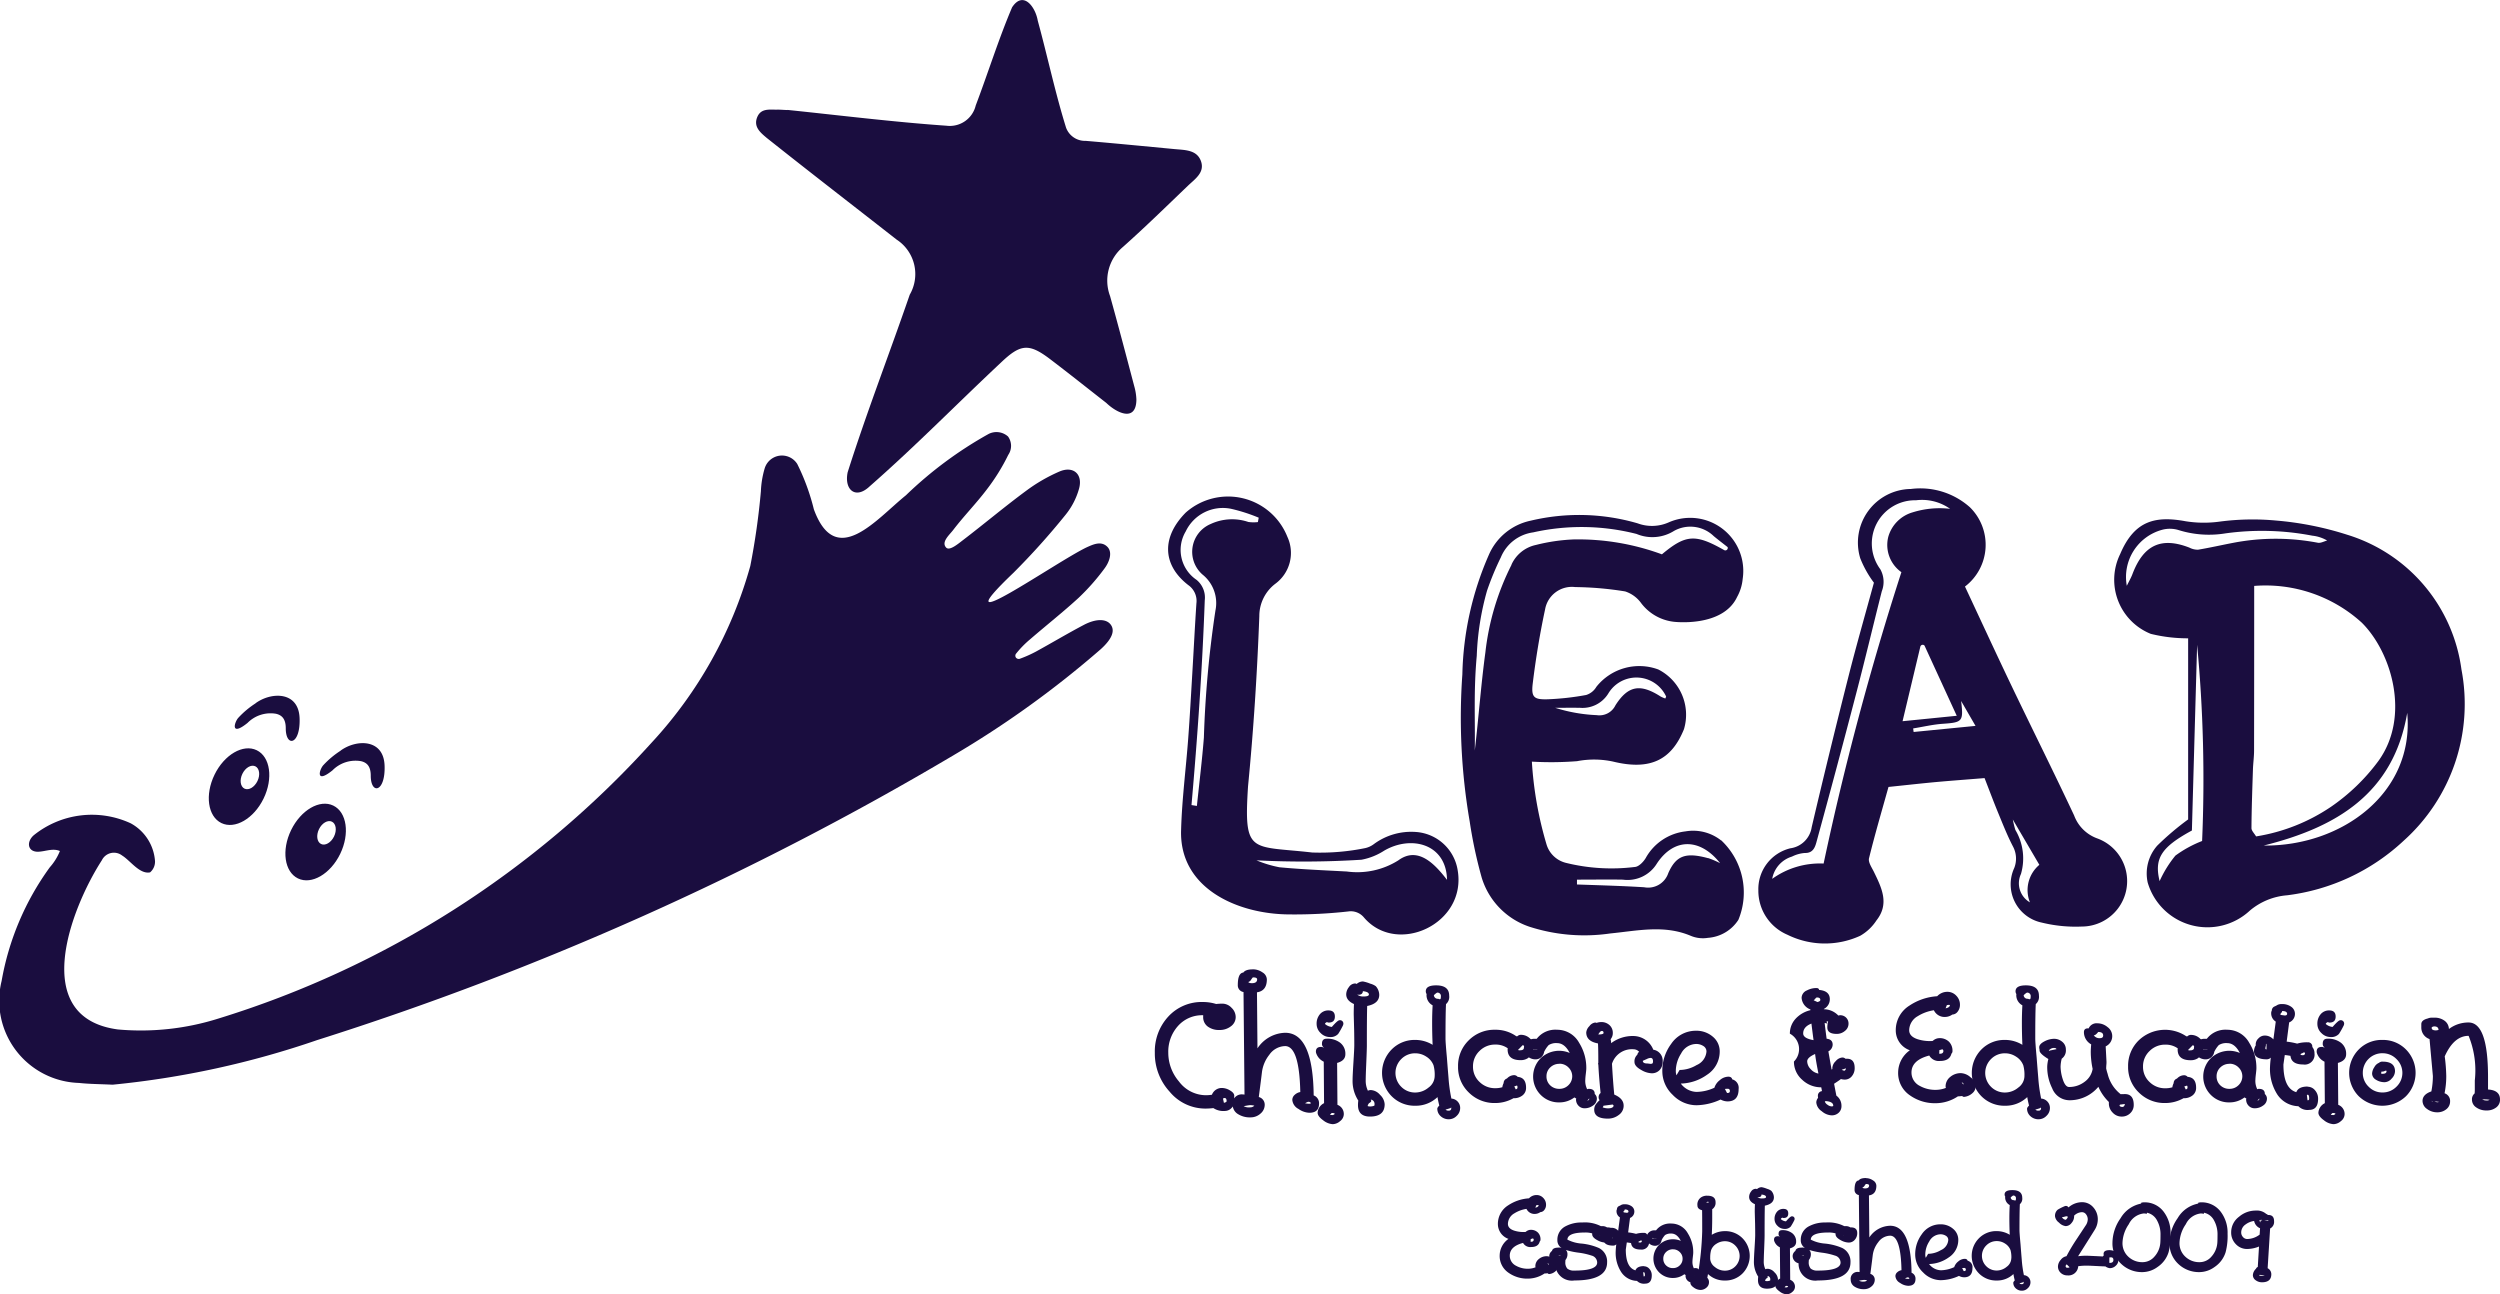 <svg xmlns="http://www.w3.org/2000/svg" xmlns:xlink="http://www.w3.org/1999/xlink" width="126.54" height="65.512" viewBox="0 0 126.54 65.512">
  <defs>
    <clipPath id="clip-path">
      <rect id="Rectangle_4564" data-name="Rectangle 4564" width="126.54" height="65.512" transform="translate(0 0)" fill="#1a0d3f"/>
    </clipPath>
  </defs>
  <g id="Group_12339" data-name="Group 12339" transform="translate(0 -0.003)">
    <g id="Group_12338" data-name="Group 12338" transform="translate(0 0.003)" clip-path="url(#clip-path)">
      <path id="Path_11038" data-name="Path 11038" d="M5.7,378.69c-.648-.032-1.177-.031-1.7-.089a4.165,4.165,0,0,1-3.918-5.163,13.853,13.853,0,0,1,2.44-5.753,2.8,2.8,0,0,0,.51-.823c-.379-.163-.763.041-1.146.037-.505-.021-.543-.52-.174-.838a4.687,4.687,0,0,1,4.907-.6,2.369,2.369,0,0,1,1.227,1.91.71.71,0,0,1-.25.572c-.532.105-.994-.595-1.414-.852a.678.678,0,0,0-1.025.236c-1.6,2.486-3.685,7.97.811,8.567a13.022,13.022,0,0,0,5.067-.546,49.022,49.022,0,0,0,21.942-13.965,21.72,21.72,0,0,0,5-8.948,36.113,36.113,0,0,0,.537-3.79,4.7,4.7,0,0,1,.191-1.15.914.914,0,0,1,1.649-.223,11.087,11.087,0,0,1,.84,2.294c1.116,3.052,3.161.5,4.66-.709a20.081,20.081,0,0,1,4.177-3.1.875.875,0,0,1,.992.125.806.806,0,0,1,.011.929,10.162,10.162,0,0,1-1.084,1.748c-.535.707-1.161,1.344-1.7,2.05-.192.252-.622.612-.36.894.17.183.609-.192.853-.378,1.071-.818,2.1-1.686,3.186-2.488a8.411,8.411,0,0,1,1.7-.985c.708-.3,1.2.148.982.891a3.648,3.648,0,0,1-.676,1.3,36.671,36.671,0,0,1-2.632,2.931c-3.845,3.677,2.108-.518,3.693-1.28.313-.139.739-.355,1.059-.024.268.277.1.762-.156,1.1a11.107,11.107,0,0,1-1.3,1.473c-.8.734-1.652,1.405-2.473,2.115a5.027,5.027,0,0,0-.685.7.169.169,0,0,0-.019.213.181.181,0,0,0,.215.054,6.2,6.2,0,0,0,.808-.362c.807-.443,1.6-.917,2.411-1.344.634-.333,1.146-.313,1.366-.013s.077.713-.507,1.241a50.033,50.033,0,0,1-7.514,5.405A154.765,154.765,0,0,1,16.05,376.433,45.264,45.264,0,0,1,5.7,378.69" transform="translate(0 -323.787)" fill="#1a0d3f"/>
      <path id="Path_11039" data-name="Path 11039" d="M606.416,5.566c2.5.257,5.4.617,8.05.8a1.348,1.348,0,0,0,1.484-1.023c.625-1.648,1.153-3.35,1.84-4.967.566-.868,1.183-.019,1.3.672.493,1.8.878,3.635,1.433,5.418a1.023,1.023,0,0,0,.993.667c1.506.127,3.009.276,4.514.418.52.049,1.128.033,1.327.628.188.56-.312.887-.66,1.22-1.088,1.042-2.167,2.1-3.291,3.1a2.226,2.226,0,0,0-.655,2.492c.423,1.516.822,3.038,1.223,4.56a2.851,2.851,0,0,1,.109.679c-.012,1.147-.979.692-1.525.166-.954-.744-1.9-1.5-2.864-2.231-1.055-.795-1.479-.752-2.465.188-2.222,2.081-4.355,4.259-6.645,6.265-.717.683-1.3.174-1.116-.711.959-3.024,2.109-5.987,3.142-8.987a2.082,2.082,0,0,0-.658-2.786c-2.191-1.713-4.394-3.413-6.571-5.143-.322-.271-.7-.569-.484-1.073.2-.461.652-.352,1.036-.366.1,0,.2.008.484.022" transform="translate(-566.563 -0.003)" fill="#1a0d3f"/>
      <path id="Path_11040" data-name="Path 11040" d="M169.481,598.76c-.686-.333-1.642.221-2.137,1.239s-.34,2.112.346,2.446,1.642-.221,2.137-1.239.34-2.112-.346-2.446m.035,1.563c-.152.312-.445.482-.655.38s-.258-.438-.106-.75.445-.482.655-.38.258.438.106.75" transform="translate(-156.486 -560.786)" fill="#1a0d3f"/>
      <path id="Path_11041" data-name="Path 11041" d="M188.881,557.02a4.488,4.488,0,0,0-.867.724c-.209.217-.432.985.455.271a1.641,1.641,0,0,1,1.437-.466c.291.067.5.244.5.737,0,.979.751.846.7-.518s-1.437-1.332-2.231-.749" transform="translate(-175.942 -521.422)" fill="#1a0d3f"/>
      <path id="Path_11042" data-name="Path 11042" d="M230.747,643.063c-.685-.333-1.642.221-2.137,1.239s-.34,2.112.346,2.446,1.642-.221,2.137-1.239.34-2.112-.346-2.446m.035,1.563c-.152.312-.445.482-.655.38s-.258-.438-.106-.75.445-.482.655-.38.258.438.106.75" transform="translate(-213.875 -602.286)" fill="#1a0d3f"/>
      <path id="Path_11043" data-name="Path 11043" d="M256.866,594.937a4.49,4.49,0,0,0-.867.724c-.209.217-.432.985.455.271a1.64,1.64,0,0,1,1.437-.466c.291.067.5.244.5.737,0,.979.751.846.7-.518s-1.437-1.332-2.231-.749" transform="translate(-239.625 -556.94)" fill="#1a0d3f"/>
      <path id="Path_11044" data-name="Path 11044" d="M927.927,806.425a.536.536,0,0,1,.033.211.472.472,0,0,1-.155.334.464.464,0,0,1-.332.157.929.929,0,0,1-.594-.145,3.376,3.376,0,0,1-.4.025,2.346,2.346,0,0,1-1.812-.854,2.854,2.854,0,0,1-.751-1.968,2.594,2.594,0,0,1,.683-1.837,2.286,2.286,0,0,1,1.752-.735,2.229,2.229,0,0,1,.668.1,2.986,2.986,0,0,1,.322-.017.637.637,0,0,1,.46.211.65.65,0,0,1,.208.466.572.572,0,0,1-.241.468.917.917,0,0,1-.58.188.946.946,0,0,1-.6-.179.582.582,0,0,1-.225-.481v-.087h-.008a1.629,1.629,0,0,0-1.267.544,1.946,1.946,0,0,0-.491,1.354,2.238,2.238,0,0,0,.541,1.456,1.712,1.712,0,0,0,1.354.695,2.045,2.045,0,0,0,.314-.025.532.532,0,0,1,.508-.342.8.8,0,0,1,.4.12q.223.128.223.277a.172.172,0,0,1-.008.062m-.516.293q.136-.033.136-.083c0-.107-.034-.161-.1-.161a.113.113,0,0,0-.083.033Z" transform="translate(-865.463 -750.895)" fill="#1a0d3f"/>
      <path id="Path_11045" data-name="Path 11045" d="M987.24,775.455a.836.836,0,0,1,.477.153.432.432,0,0,1,.225.355q0,.582-.5.656l.025,2.836a1.736,1.736,0,0,1,1.4-.788q1.412,0,1.445,3.17a.419.419,0,0,1,.272.413q0,.466-.491.466a1.008,1.008,0,0,1-.549-.194.571.571,0,0,1-.314-.459.345.345,0,0,1,.128-.26.537.537,0,0,1,.277-.136q-.05-2.326-.768-2.326a1,1,0,0,0-.8.439,1.773,1.773,0,0,0-.372.873q-.041.352-.161,1.266a.4.4,0,0,1,.3.389.58.58,0,0,1-.217.453.741.741,0,0,1-.5.188,1.113,1.113,0,0,1-.652-.176.543.543,0,0,1-.252-.466.46.46,0,0,1,.524-.518.247.247,0,0,1,.074.008l-.05-5.192a.34.34,0,0,1-.289-.355q0-.607.281-.632.111-.161.483-.161m.074,6.9a.789.789,0,0,0-.227-.026q-.041,0-.314.051a.565.565,0,0,0,.33.06.279.279,0,0,0,.21-.086M987,776.095c.025.041.087.062.186.062q.264,0,.264-.194,0-.1-.21-.1c-.011,0-.041.037-.091.111a.249.249,0,0,1-.149.124m2.877,6.137a1.039,1.039,0,0,0,.219.025c.044,0,.066-.008.066-.025q0-.074-.132-.074a.762.762,0,0,0-.153.074" transform="translate(-923.819 -726.392)" fill="#1a0d3f"/>
      <path id="Path_11046" data-name="Path 11046" d="M1053.134,810.2a.211.211,0,0,1-.082-.186q0-.251.235-.252a1.059,1.059,0,0,1,.693.21.7.7,0,0,1,.256.574q0,.33-.417.442l.016,2.121a.493.493,0,0,1,.322.479.45.45,0,0,1-.184.343.583.583,0,0,1-.382.157.866.866,0,0,1-.483-.2q-.276-.2-.276-.38a.575.575,0,0,1,.326-.483l-.016-2.1a.73.73,0,0,1-.372-.4.284.284,0,0,1-.025-.111q0-.235.256-.235a.181.181,0,0,1,.132.041Zm.178-1.283c-.072.033-.107.067-.107.1a.6.6,0,0,0,.347.149q.293-.339.388-.339a.17.17,0,0,1,.194.19.251.251,0,0,1-.033.1,3.767,3.767,0,0,1-.227.4.515.515,0,0,1-.417.161.654.654,0,0,1-.47-.2.63.63,0,0,1-.206-.462.731.731,0,0,1,.165-.491.546.546,0,0,1,.437-.194q.322,0,.322.31t-.322.305a.225.225,0,0,0-.078-.016Zm.384,4.647c-.014-.027-.059-.041-.136-.041-.022,0-.056.031-.1.095a.928.928,0,0,0,.144.008.206.206,0,0,0,.1-.062" transform="translate(-986.139 -757.187)" fill="#1a0d3f"/>
      <path id="Path_11047" data-name="Path 11047" d="M1078.264,790.671a.658.658,0,0,1,.46.243.7.7,0,0,1,.233.475q0,.623-.743.623-.607,0-.607-.582a1.588,1.588,0,0,1,.016-.227,1.828,1.828,0,0,1-.289-1.065q0-.2.043-.877t.043-.873q0-.384-.008-.772l-.021-.776q0-.26.012-.524-.392-.177-.392-.491a.6.6,0,0,1,.138-.367.386.386,0,0,1,.3-.182.149.149,0,0,1,.091.025.486.486,0,0,1,.314-.128,1.759,1.759,0,0,1,.371.111.861.861,0,0,1,.281.128.673.673,0,0,1,.177.438q0,.442-.611.565-.016.524-.016,2.006,0,.19-.029.865t-.029.869a1.174,1.174,0,0,0,.111.549.326.326,0,0,1,.148-.033m-.7-4.837a.516.516,0,0,0,.33.1q.272,0,.272-.1,0-.136-.305-.169-.009.182-.219.182a.2.2,0,0,1-.078-.012m.545,5.6v.049a.336.336,0,0,0,.107.016.516.516,0,0,0,.227-.041.21.21,0,0,0,.008-.074.216.216,0,0,0-.177-.231l-.016.016a.1.1,0,0,1,.029.045q0,.058-.12.124Z" transform="translate(-1008.871 -735.496)" fill="#1a0d3f"/>
      <path id="Path_11048" data-name="Path 11048" d="M1109.155,793.972a.476.476,0,0,1,.32.153.47.47,0,0,1,.126.33.538.538,0,0,1-.175.392.552.552,0,0,1-.4.173.592.592,0,0,1-.411-.155.5.5,0,0,1-.171-.386c0-.033.033-.084.1-.153q-.058-.227-.091-.429a1.588,1.588,0,0,1-1.127.438,1.633,1.633,0,0,1-1.193-.481,1.683,1.683,0,0,1,0-2.367,1.626,1.626,0,0,1,1.195-.483,1.679,1.679,0,0,1,.879.248q-.025-.561-.025-1.1,0-.5.025-.9a.576.576,0,0,1-.309-.532.06.06,0,0,1,.008-.033.25.25,0,0,1-.045-.145q0-.3.524-.3.66,0,.66.524a.484.484,0,0,1-.161.425q-.025.483-.025,1.742,0,.207.07.962.025.347.083,1.04a7.687,7.687,0,0,0,.145,1.04m-.846-1.138a1.81,1.81,0,0,0-.058-.547.89.89,0,0,0-.361-.437,1.008,1.008,0,0,0-.563-.172.973.973,0,0,0-.708.29.986.986,0,0,0,0,1.407.977.977,0,0,0,.708.288,1.051,1.051,0,0,0,.671-.251.731.731,0,0,0,.311-.578m-.041-4.095a.193.193,0,0,0,.219.178.2.2,0,0,0,.087.025c.033,0,.049-.047.049-.14a.171.171,0,0,0-.194-.194.7.7,0,0,0-.161.132m.59,5.79a.217.217,0,0,0,.169.049.108.108,0,0,0,.12-.124.451.451,0,0,1-.008-.054l-.016.045c-.047.016-.135.044-.264.083" transform="translate(-1035.693 -738.367)" fill="#1a0d3f"/>
      <path id="Path_11049" data-name="Path 11049" d="M1169.452,826.176q.433.033.433.549a.475.475,0,0,1-.177.388.677.677,0,0,1-.442.144h-.016a1.881,1.881,0,0,1-.929.244,1.834,1.834,0,0,1-1.333-.532,1.767,1.767,0,0,1-.545-1.316,1.79,1.79,0,0,1,.541-1.327,1.828,1.828,0,0,1,1.337-.534,1.809,1.809,0,0,1,1.073.33h.05a.251.251,0,0,1,.177-.074.655.655,0,0,1,.456.179.561.561,0,0,1,.2.427.726.726,0,0,1-.1.322.667.667,0,0,1-.21.26.659.659,0,0,1-.355.095q-.66,0-.66-.541a.179.179,0,0,1,.008-.058,1.042,1.042,0,0,0-.631-.19,1.1,1.1,0,0,0-.8.324,1.06,1.06,0,0,0-.33.786,1.04,1.04,0,0,0,.33.78,1.106,1.106,0,0,0,.8.318,1.2,1.2,0,0,0,.355-.049.662.662,0,0,1,.066-.21v-.013a.242.242,0,0,1,.169-.219.5.5,0,0,1,.355-.169.234.234,0,0,1,.186.087m-.1.631c.06-.011.091-.041.091-.091,0-.069-.011-.1-.033-.1l-.128.041Zm.116-1.993a.206.206,0,0,0,.111.016q.211,0,.211-.177,0-.058-.083-.083Z" transform="translate(-1092.642 -771.67)" fill="#1a0d3f"/>
      <path id="Path_11050" data-name="Path 11050" d="M1222.6,827.159a.314.314,0,0,1,.115.247.416.416,0,0,1-.2.347.7.7,0,0,1-.421.134.41.41,0,0,1-.31-.13.447.447,0,0,1-.124-.32.228.228,0,0,1,.012-.041l-.095-.058a1.253,1.253,0,0,1-.768.252,1.282,1.282,0,0,1-.937-.38,1.313,1.313,0,0,1,0-1.855,1.343,1.343,0,0,1,1.469-.266q-.256-.5-.644-.5a.711.711,0,0,0-.421.1,1.369,1.369,0,0,0-.231.345.44.44,0,0,1-.437.378.6.6,0,0,1-.4-.153.463.463,0,0,1-.19-.363.5.5,0,0,1,.157-.372.519.519,0,0,1,.376-.153h.12a1.186,1.186,0,0,1,1.032-.458,1.268,1.268,0,0,1,1.114.66,2.38,2.38,0,0,1,.363,1.3c0,.041-.008.133-.025.275s-.025.234-.025.278a.955.955,0,0,0,.095.5.129.129,0,0,1,.083-.021q.289,0,.3.243m-2.918-2.24h-.136a.238.238,0,0,1-.124-.041c-.011.011-.016.019-.016.025s.028.025.083.025h.186a.089.089,0,0,0,.025,0Zm1.127.73a.642.642,0,0,0-.462.182.6.6,0,0,0-.19.449.608.608,0,0,0,.186.455.643.643,0,0,0,.466.18.634.634,0,0,0,.458-.185.621.621,0,0,0,0-.9.632.632,0,0,0-.456-.187m1.519,1.771h-.025l-.083.1a.133.133,0,0,0,.107-.1" transform="translate(-1141.888 -771.791)" fill="#1a0d3f"/>
      <path id="Path_11051" data-name="Path 11051" d="M1270.876,821.891a.568.568,0,0,1-.244.465.881.881,0,0,1-.553.188q-.693,0-.693-.45a.477.477,0,0,1,.062-.244,1.329,1.329,0,0,1,.211-.239.24.24,0,0,1-.05-.149.259.259,0,0,1,.1-.215q-.083-.792-.116-1.453l-.017-.008a.528.528,0,0,1,.017-.066q0-.8-.017-.982-.594-.108-.594-.557a.518.518,0,0,1,.161-.318.431.431,0,0,1,.289-.182.263.263,0,0,1,.074.017.751.751,0,0,1,.227-.041.6.6,0,0,1,.427.155.524.524,0,0,1,.167.4.481.481,0,0,1-.111.314.714.714,0,0,1,.025.2,1.813,1.813,0,0,1,1.135-.363,1.094,1.094,0,0,1,1,.693.56.56,0,0,1,.475.59.619.619,0,0,1-.152.438.535.535,0,0,1-.413.165,1.126,1.126,0,0,1-.524-.17q-.338-.186-.338-.4a.451.451,0,0,1,.144-.368.237.237,0,0,1,.091-.149.385.385,0,0,0-.285-.128,1.054,1.054,0,0,0-1.089.735q.05.888.115,1.558.474.2.475.558m-1.284-3.6q.268,0,.268-.078,0-.1-.091-.1a.144.144,0,0,0-.1.066.418.418,0,0,0-.074.111m.26,3.607a.657.657,0,0,1-.041.1.044.044,0,0,1,.025-.008.8.8,0,0,0,.243.041c.176,0,.272-.045.289-.136a.413.413,0,0,0-.049-.058Zm2.216-2.138c.014,0,.061.006.14.016a.189.189,0,0,0,.115-.014c.025-.015.037-.053.037-.114q0-.169-.124-.169a.453.453,0,0,0-.186.054l-.206.091q0,.136.223.136" transform="translate(-1188.693 -765.924)" fill="#1a0d3f"/>
      <path id="Path_11052" data-name="Path 11052" d="M1333.371,827.032a.443.443,0,0,1,.33.491q0,.627-.565.627a.766.766,0,0,1-.347-.095,3.021,3.021,0,0,1-1.217.289,1.666,1.666,0,0,1-1.205-.524,1.646,1.646,0,0,1-.528-1.2,2.27,2.27,0,0,1,.446-1.378,1.5,1.5,0,0,1,1.246-.669,1.271,1.271,0,0,1,.862.3.958.958,0,0,1,.351.754,1.4,1.4,0,0,1-.648,1.178,2.375,2.375,0,0,1-1.321.442,1.03,1.03,0,0,0,.8.422,2.246,2.246,0,0,0,.9-.211.769.769,0,0,1,.274-.384.681.681,0,0,1,.427-.176q.169,0,.2.132m-2.662-.471a1.7,1.7,0,0,0,.86-.248.813.813,0,0,0,.5-.687.321.321,0,0,0-.154-.275.665.665,0,0,0-.385-.106.877.877,0,0,0-.745.484,1.65,1.65,0,0,0-.268.89.662.662,0,0,0,.033.211Zm2.4,1.164h.029q.116,0,.115-.1a.1.1,0,0,0-.115-.112,1.121,1.121,0,0,0-.136.008Z" transform="translate(-1245.699 -772.401)" fill="#1a0d3f"/>
      <path id="Path_11053" data-name="Path 11053" d="M1434.373,791.91a.567.567,0,0,1,.087-.016.416.416,0,0,1,.429.429.459.459,0,0,1-.182.365.634.634,0,0,1-.417.151q-.475,0-.474-.326a1.169,1.169,0,0,1,.041-.305l-.074-.008.006.066.027.05-.136-.033q.037.322.1.8.306.033.306.3a.39.39,0,0,1-.217.339q.029.169.163.924l.038-.029v-.058a.518.518,0,0,1,.173-.343.48.48,0,0,1,.33-.182.227.227,0,0,1,.161.062h.078q.388,0,.388.47a.626.626,0,0,1-.143.415.455.455,0,0,1-.366.171.637.637,0,0,1-.186-.029q-.05.045-.347.24l.115.6a.635.635,0,0,1,.259.524.448.448,0,0,1-.142.343.505.505,0,0,1-.357.132.819.819,0,0,1-.5-.21.594.594,0,0,1-.276-.442.379.379,0,0,1,.091-.235.3.3,0,0,1-.008-.087.226.226,0,0,1,.206-.252l-.037-.194a1.38,1.38,0,0,1-.968-.384,1.211,1.211,0,0,1-.415-.92.89.89,0,0,0-.206-1.411,1.1,1.1,0,0,1,.281-.745,1.468,1.468,0,0,1,.759-.443V791.6a.673.673,0,0,1-.446-.59.419.419,0,0,1,.268-.372,1.023,1.023,0,0,1,.483-.12c.08,0,.125.032.136.095q.541.049.541.471a.548.548,0,0,1-.3.491v.017a1.01,1.01,0,0,1,.726.313m-1.25,1.25q-.037-.276-.107-.838-.417.161-.417.5,0,.247.524.338m.248,1.692q-.128-.644-.169-.991-.4.178-.4.371a.582.582,0,0,0,.176.394.665.665,0,0,0,.389.225m.083-3.676a.127.127,0,0,0,.016-.057q0-.118-.177-.118-.025,0-.083.067a.312.312,0,0,1-.078.075l.194.089a.374.374,0,0,0,.128-.057m.281,5.071-.037.025a.331.331,0,0,0,.14.163.367.367,0,0,0,.2.08c.057,0,.087-.011.087-.033q0-.21-.388-.235m1.028-1.659a2.063,2.063,0,0,1-.21.07.248.248,0,0,0,.144.049.143.143,0,0,0,.066-.12" transform="translate(-1341.324 -740.507)" fill="#1a0d3f"/>
      <path id="Path_11054" data-name="Path 11054" d="M1520.014,798.731c-.1.011-.168.017-.2.017h-.017a2.04,2.04,0,0,1-1.114.347,2.182,2.182,0,0,1-1.3-.388,1.36,1.36,0,0,1-.611-1.168,1.389,1.389,0,0,1,.594-1.123,1.064,1.064,0,0,1-.714-1.015,1.462,1.462,0,0,1,.685-1.242,2.855,2.855,0,0,1,1.412-.479.7.7,0,0,1,.508-.223.61.61,0,0,1,.456.194.646.646,0,0,1,.188.466.55.55,0,0,1-.109.334.356.356,0,0,1-.279.157.638.638,0,0,1-.338.12.6.6,0,0,1-.594-.338,2.135,2.135,0,0,0-.817.3.834.834,0,0,0-.433.71q0,.309.409.45a2.037,2.037,0,0,0,.656.1.89.89,0,0,0,.128-.008.5.5,0,0,1,.33-.14.666.666,0,0,1,.487.177.638.638,0,0,1,.182.479.166.166,0,0,1-.053.128q-.091.371-.582.371a.553.553,0,0,1-.54-.276q-.9.236-.9.86a.752.752,0,0,0,.421.678,1.6,1.6,0,0,0,.813.2,1.389,1.389,0,0,0,.508-.1.258.258,0,0,1-.016-.066.609.609,0,0,1,.231-.485.82.82,0,0,1,.545-.195.776.776,0,0,1,.489.212.582.582,0,0,1,.254.427.438.438,0,0,1-.148.363.741.741,0,0,1-.433.2.129.129,0,0,1-.1-.045m-1.16-2.138h.033q.178,0,.178-.145a.1.1,0,0,0-.058-.083.556.556,0,0,1-.145.041Zm.453-2.34a.9.9,0,0,0,.087-.078v-.017q0-.041-.048-.041a.752.752,0,0,0-.107.016l-.063.161a.732.732,0,0,0,.131-.041m.781,3.9c-.006-.069-.035-.1-.087-.1l-.008.008Z" transform="translate(-1420.696 -743.255)" fill="#1a0d3f"/>
      <path id="Path_11055" data-name="Path 11055" d="M1580.956,793.972a.475.475,0,0,1,.32.153.468.468,0,0,1,.126.33.538.538,0,0,1-.175.392.552.552,0,0,1-.4.173.591.591,0,0,1-.411-.155.5.5,0,0,1-.171-.386c0-.033.033-.084.1-.153q-.058-.227-.091-.429a1.588,1.588,0,0,1-1.127.438,1.634,1.634,0,0,1-1.193-.481,1.684,1.684,0,0,1,0-2.367,1.627,1.627,0,0,1,1.195-.483,1.68,1.68,0,0,1,.879.248q-.025-.561-.025-1.1,0-.5.025-.9a.576.576,0,0,1-.309-.532.06.06,0,0,1,.008-.033.25.25,0,0,1-.045-.145q0-.3.524-.3.66,0,.66.524a.484.484,0,0,1-.161.425q-.025.483-.025,1.742,0,.207.07.962.025.347.083,1.04a7.668,7.668,0,0,0,.145,1.04m-.846-1.138a1.8,1.8,0,0,0-.058-.547.89.89,0,0,0-.361-.437,1.009,1.009,0,0,0-.563-.172.973.973,0,0,0-.708.29.986.986,0,0,0,0,1.407.977.977,0,0,0,.708.288,1.05,1.05,0,0,0,.671-.251.731.731,0,0,0,.312-.578m-.041-4.095a.193.193,0,0,0,.219.178.2.2,0,0,0,.087.025q.05,0,.05-.14a.172.172,0,0,0-.194-.194.692.692,0,0,0-.161.132m.59,5.79a.218.218,0,0,0,.169.049.108.108,0,0,0,.12-.124.457.457,0,0,1-.008-.054l-.017.045q-.07.025-.264.083" transform="translate(-1477.643 -738.367)" fill="#1a0d3f"/>
      <path id="Path_11056" data-name="Path 11056" d="M1635.725,822.157q.45,0,.45.549a.558.558,0,0,1-.178.421.6.6,0,0,1-.433.169.61.61,0,0,1-.454-.2.655.655,0,0,1-.194-.466v-.074a2.435,2.435,0,0,1-.531-.768,1.888,1.888,0,0,1-1.486.681.942.942,0,0,1-.852-.607,2.407,2.407,0,0,1-.251-1.1,1.776,1.776,0,0,1,.058-.38q-.446-.272-.446-.433v-.041a.5.5,0,0,1-.017-.12q0-.169.293-.314a1.081,1.081,0,0,1,.45-.115.632.632,0,0,1,.427.155.489.489,0,0,1,.179.386.512.512,0,0,1-.21.466,1.792,1.792,0,0,0-.058.4,2.189,2.189,0,0,0,.1.607q.128.425.33.425a1.272,1.272,0,0,0,.78-.258,1,1,0,0,0,.413-.658,4.289,4.289,0,0,1-.095-.858q0-.128.021-.384a.706.706,0,0,1-.367-.615q0-.2.215-.194h.025a.439.439,0,0,1,.454-.256.792.792,0,0,1,.5.19.565.565,0,0,1-.093.976l.041.774a1.13,1.13,0,0,1-.008.173c-.006.1-.008.154-.008.173a2.581,2.581,0,0,0,.074.272,1.848,1.848,0,0,0,.66,1.029Zm-3.846-2.208c0,.011.01.019.029.025v-.016l.355-.074c-.008-.041-.051-.062-.128-.062a.316.316,0,0,0-.256.128m2.274-.768a.339.339,0,0,0,.306.145q.169,0,.169-.136,0-.177-.252-.178-.128.17-.223.169m1.3,3.566a.165.165,0,0,0,.132.058.111.111,0,0,0,.12-.074l.025-.074-.252.033Z" transform="translate(-1528.174 -766.779)" fill="#1a0d3f"/>
      <path id="Path_11057" data-name="Path 11057" d="M1705.5,826.176q.433.033.433.549a.475.475,0,0,1-.177.388.677.677,0,0,1-.442.144h-.017a1.88,1.88,0,0,1-.928.244,1.835,1.835,0,0,1-1.333-.532,1.768,1.768,0,0,1-.545-1.316,1.791,1.791,0,0,1,.541-1.327,1.927,1.927,0,0,1,2.41-.2h.049a.251.251,0,0,1,.177-.074.655.655,0,0,1,.456.179.56.56,0,0,1,.2.427.728.728,0,0,1-.1.322.664.664,0,0,1-.21.26.657.657,0,0,1-.355.095q-.66,0-.66-.541a.183.183,0,0,1,.008-.058,1.041,1.041,0,0,0-.631-.19,1.1,1.1,0,0,0-.8.324,1.06,1.06,0,0,0-.33.786,1.04,1.04,0,0,0,.33.78,1.107,1.107,0,0,0,.8.318,1.2,1.2,0,0,0,.355-.049.666.666,0,0,1,.066-.21v-.013a.242.242,0,0,1,.169-.219.5.5,0,0,1,.355-.169.236.236,0,0,1,.186.087m-.1.631q.091-.016.091-.091c0-.069-.011-.1-.033-.1l-.128.041Zm.116-1.993a.208.208,0,0,0,.112.016q.21,0,.21-.177c0-.039-.028-.066-.082-.083Z" transform="translate(-1594.775 -771.67)" fill="#1a0d3f"/>
      <path id="Path_11058" data-name="Path 11058" d="M1758.651,827.159a.315.315,0,0,1,.115.247.416.416,0,0,1-.2.347.7.7,0,0,1-.421.134.409.409,0,0,1-.309-.13.446.446,0,0,1-.124-.32.239.239,0,0,1,.012-.041l-.095-.058a1.253,1.253,0,0,1-.767.252,1.282,1.282,0,0,1-.937-.38,1.313,1.313,0,0,1,0-1.855,1.343,1.343,0,0,1,1.469-.266q-.256-.5-.644-.5a.71.71,0,0,0-.421.1,1.363,1.363,0,0,0-.231.345.44.44,0,0,1-.437.378.6.6,0,0,1-.4-.153.462.462,0,0,1-.19-.363.5.5,0,0,1,.157-.372.52.52,0,0,1,.375-.153h.12a1.185,1.185,0,0,1,1.031-.458,1.268,1.268,0,0,1,1.115.66,2.381,2.381,0,0,1,.363,1.3c0,.041-.008.133-.025.275s-.025.234-.025.278a.955.955,0,0,0,.095.5.13.13,0,0,1,.083-.021q.289,0,.3.243m-2.918-2.24h-.136a.237.237,0,0,1-.124-.041c-.011.011-.016.019-.016.025s.028.025.083.025h.186a.089.089,0,0,0,.025,0Zm1.127.73a.643.643,0,0,0-.462.182.6.6,0,0,0-.19.449.608.608,0,0,0,.186.455.642.642,0,0,0,.466.18.634.634,0,0,0,.458-.185.621.621,0,0,0,0-.9.632.632,0,0,0-.456-.187m1.519,1.771h-.025l-.083.1a.134.134,0,0,0,.108-.1" transform="translate(-1644.022 -771.791)" fill="#1a0d3f"/>
      <path id="Path_11059" data-name="Path 11059" d="M1805.857,807.552a.478.478,0,0,1,.377.182.634.634,0,0,1,.155.425q0,.566-.45.565a.65.65,0,0,1-.549-.186,1.32,1.32,0,0,1-1.106-.66,2.383,2.383,0,0,1-.33-1.3,4.964,4.964,0,0,1,.042-.5.288.288,0,0,1-.2.087q-.652,0-.652-.425a.625.625,0,0,1,.095-.293.076.076,0,0,1-.008-.045.416.416,0,0,1,.142-.3.432.432,0,0,1,.307-.14.579.579,0,0,1,.446.194l.12-.9a.493.493,0,0,1-.231-.45.2.2,0,0,1,.029-.1.233.233,0,0,1,.124-.21,1.042,1.042,0,0,0,.169-.087.487.487,0,0,1,.223-.041.768.768,0,0,1,.469.138.429.429,0,0,1,.188.361.46.46,0,0,1-.293.429l-.126.974a3.359,3.359,0,0,1,.531.1,1.658,1.658,0,0,1,.531-.066.212.212,0,0,1,.235.235.493.493,0,0,1,.111.322.5.5,0,0,1-.573.565q-.593,0-.643-.437-.185-.033-.288-.041l-.068.479q0,1.209.652,1.4.107-.285.573-.285m-2.1-2.167a.285.285,0,0,0-.016.045l.008.008a.528.528,0,0,1-.016.091.505.505,0,0,0-.016.095c0,.027.019.044.058.049v-.243a.18.18,0,0,0-.016-.045m.8-1.655.008.041a.863.863,0,0,0-.095.12.074.074,0,0,0,.05.041l.186.025c.074-.005.111-.033.111-.083q0-.144-.26-.144m1.081,2.1a.256.256,0,0,1-.12.058l-.025.058a.381.381,0,0,0,.107.021c.08,0,.12-.032.12-.095a.065.065,0,0,0-.008-.041Zm.211,2.418h.017c.044,0,.066-.029.066-.087q0-.194-.074-.194a.08.08,0,0,0-.041.017Z" transform="translate(-1689.056 -752.546)" fill="#1a0d3f"/>
      <path id="Path_11060" data-name="Path 11060" d="M1853.755,810.2a.211.211,0,0,1-.083-.186q0-.251.235-.252a1.058,1.058,0,0,1,.693.21.7.7,0,0,1,.256.574q0,.33-.417.442l.017,2.121a.493.493,0,0,1,.322.479.451.451,0,0,1-.184.343.583.583,0,0,1-.382.157.865.865,0,0,1-.483-.2q-.277-.2-.277-.38a.574.574,0,0,1,.326-.483l-.017-2.1a.729.729,0,0,1-.371-.4.28.28,0,0,1-.025-.111q0-.235.256-.235a.181.181,0,0,1,.132.041Zm.177-1.283c-.071.033-.107.067-.107.1a.6.6,0,0,0,.347.149q.293-.339.388-.339a.17.17,0,0,1,.194.19.257.257,0,0,1-.033.1,3.767,3.767,0,0,1-.227.4.515.515,0,0,1-.417.161.654.654,0,0,1-.471-.2.63.63,0,0,1-.206-.462.732.732,0,0,1,.165-.491.546.546,0,0,1,.438-.194q.322,0,.322.31t-.322.305a.228.228,0,0,0-.078-.016Zm.384,4.647c-.014-.027-.059-.041-.136-.041-.022,0-.056.031-.1.095a.927.927,0,0,0,.144.008.207.207,0,0,0,.095-.062" transform="translate(-1736.104 -757.187)" fill="#1a0d3f"/>
      <path id="Path_11061" data-name="Path 11061" d="M1881,831.943a1.633,1.633,0,0,1,1.2.483,1.681,1.681,0,0,1,0,2.367,1.725,1.725,0,0,1-2.389,0,1.684,1.684,0,0,1,0-2.367,1.627,1.627,0,0,1,1.2-.483m0,.673a.988.988,0,0,0-.995.995.948.948,0,0,0,.295.7.961.961,0,0,0,.7.292.98.98,0,0,0,.708-.292.967.967,0,0,0,0-1.4.976.976,0,0,0-.708-.294m.012.425q.623,0,.623.491a.546.546,0,0,1-.169.365.48.48,0,0,1-.347.184.8.8,0,0,1-.452-.126.367.367,0,0,1-.192-.312.626.626,0,0,1,.114-.322.47.47,0,0,1,.233-.219.267.267,0,0,1,.19-.062m-.054.5a.226.226,0,0,0-.025.1c.005.011.028.016.066.016q.206,0,.206-.128c0-.022-.01-.033-.029-.033a.521.521,0,0,0-.074.025.316.316,0,0,1-.091.025.127.127,0,0,1-.054-.008" transform="translate(-1760.42 -779.306)" fill="#1a0d3f"/>
      <path id="Path_11062" data-name="Path 11062" d="M1940.431,817.71q.606.037.607.508a.483.483,0,0,1-.192.4.767.767,0,0,1-.493.153.865.865,0,0,1-.52-.155.468.468,0,0,1-.215-.394.383.383,0,0,1,.136-.314c.005-.066.008-.139.008-.219v-.437a4.631,4.631,0,0,0-.314-2.258q-.743,0-1.209,1.04a8.579,8.579,0,0,1,.078,1,4.273,4.273,0,0,1-.087.867.407.407,0,0,1,.281.409.493.493,0,0,1-.192.4.71.71,0,0,1-.46.155.844.844,0,0,1-.514-.169.5.5,0,0,1-.229-.405q0-.331.446-.484a4.007,4.007,0,0,0,.078-.777q-.016-.182-.111-1.22l-.058-.653a.612.612,0,0,1-.417-.583v-.17q0-.207.328-.289a.5.5,0,0,1,.185-.041h.144a.836.836,0,0,1,.522.157.533.533,0,0,1,.218.417,1.636,1.636,0,0,1,.994-.33q.985,0,.986,2.749Zm-2.505-3.017q-.009-.177-.219-.177a.249.249,0,0,0-.12.041.069.069,0,0,0-.008.037q0,.124.215.124a.486.486,0,0,0,.132-.025m-.285,3.611a.471.471,0,0,0-.062-.017c0,.014.009.021.028.021a.149.149,0,0,0,.034,0m.322.033a1.545,1.545,0,0,0-.24-.025.631.631,0,0,0,.136.041l.1-.016m2.55-.111a1.72,1.72,0,0,0-.371-.017.42.42,0,0,0,.219.054.234.234,0,0,0,.153-.037" transform="translate(-1814.497 -762.564)" fill="#1a0d3f"/>
      <path id="Path_11063" data-name="Path 11063" d="M1200.822,959.982q-.115.012-.149.012h-.013a1.53,1.53,0,0,1-.836.26,1.638,1.638,0,0,1-.976-.291,1.021,1.021,0,0,1-.458-.877,1.042,1.042,0,0,1,.446-.843.8.8,0,0,1-.536-.762,1.1,1.1,0,0,1,.514-.932,2.143,2.143,0,0,1,1.06-.359.524.524,0,0,1,.381-.167.459.459,0,0,1,.342.146.485.485,0,0,1,.141.35.412.412,0,0,1-.082.251.266.266,0,0,1-.209.118.48.48,0,0,1-.254.09.448.448,0,0,1-.446-.254,1.6,1.6,0,0,0-.614.226.626.626,0,0,0-.325.533q0,.232.307.338a1.532,1.532,0,0,0,.493.074.7.7,0,0,0,.1-.006.376.376,0,0,1,.248-.105.5.5,0,0,1,.365.133.481.481,0,0,1,.136.359.126.126,0,0,1-.04.1q-.068.279-.437.279a.415.415,0,0,1-.406-.208q-.673.177-.672.646a.564.564,0,0,0,.316.509,1.2,1.2,0,0,0,.61.152,1.045,1.045,0,0,0,.381-.075.206.206,0,0,1-.013-.05.458.458,0,0,1,.173-.364.616.616,0,0,1,.409-.146.582.582,0,0,1,.367.16.436.436,0,0,1,.19.321.329.329,0,0,1-.111.273.554.554,0,0,1-.325.149.1.1,0,0,1-.074-.034m-.87-1.6h.025q.133,0,.133-.109a.072.072,0,0,0-.043-.062.418.418,0,0,1-.108.031Zm.34-1.757a.618.618,0,0,0,.066-.059v-.012c0-.021-.012-.031-.036-.031a.56.56,0,0,0-.081.012l-.048.121a.517.517,0,0,0,.1-.031m.586,2.931c0-.052-.026-.077-.065-.077l-.006.006Z" transform="translate(-1122.483 -895.535)" fill="#1a0d3f"/>
      <path id="Path_11064" data-name="Path 11064" d="M1239.854,979.273a.461.461,0,0,1,.152.022.449.449,0,0,1-.214-.4.757.757,0,0,1,.418-.7,1.693,1.693,0,0,1,.836-.189,1.785,1.785,0,0,1,.945.183h.078a.431.431,0,0,1,.235.065h.019q.328-.006.328.285a.5.5,0,0,1-.118.335.4.4,0,0,1-.313.148.887.887,0,0,1-.406-.121q-.26-.14-.26-.3v-.044a1.233,1.233,0,0,0-.369-.044q-.873,0-.886.36a1.872,1.872,0,0,0,.722.2,2.918,2.918,0,0,1,.87.223.76.76,0,0,1,.418.729q0,.915-1.657.915a.844.844,0,0,1-.97-.87.379.379,0,0,1-.3-.387.332.332,0,0,1,.139-.239q.031-.167.335-.167m.078.394.019-.019h-.019a.62.62,0,0,0-.1.006Zm.285-.279a.3.3,0,0,1,.083.224.443.443,0,0,1-.1.286.5.5,0,0,0-.006.09.474.474,0,0,0,.1.348.521.521,0,0,0,.361.1q1.149,0,1.15-.407a.37.37,0,0,0-.279-.351,3.454,3.454,0,0,0-.641-.146,3.855,3.855,0,0,1-.666-.14m1.732-.74c0-.012-.006-.019-.013-.019l-.012.006c.015,0,.023,0,.025.012" transform="translate(-1160.964 -916.128)" fill="#1a0d3f"/>
      <path id="Path_11065" data-name="Path 11065" d="M1284.9,966.6a.36.36,0,0,1,.284.136.478.478,0,0,1,.116.319q0,.424-.337.424a.488.488,0,0,1-.412-.139.99.99,0,0,1-.83-.5,1.787,1.787,0,0,1-.248-.976,3.759,3.759,0,0,1,.031-.375.214.214,0,0,1-.152.065q-.49,0-.49-.319a.468.468,0,0,1,.071-.22.057.057,0,0,1-.006-.034.31.31,0,0,1,.107-.223.324.324,0,0,1,.231-.105.434.434,0,0,1,.334.146l.09-.672a.369.369,0,0,1-.173-.338.145.145,0,0,1,.022-.074.175.175,0,0,1,.093-.158.8.8,0,0,0,.127-.065.364.364,0,0,1,.167-.031.578.578,0,0,1,.352.1.322.322,0,0,1,.141.271.345.345,0,0,1-.219.322l-.095.731a2.517,2.517,0,0,1,.4.074,1.246,1.246,0,0,1,.4-.049.159.159,0,0,1,.176.177.37.37,0,0,1,.084.242.378.378,0,0,1-.43.424q-.445,0-.482-.328c-.093-.016-.165-.027-.216-.031l-.051.359q0,.908.489,1.053.081-.214.43-.214m-1.58-1.627a.208.208,0,0,0-.012.034l.006.006a.4.4,0,0,1-.012.068.382.382,0,0,0-.012.071c0,.021.015.033.043.037v-.183a.136.136,0,0,0-.012-.034m.6-1.242.006.031a.63.63,0,0,0-.071.09.054.054,0,0,0,.037.031l.14.019q.083-.006.083-.062,0-.108-.2-.108m.812,1.574a.193.193,0,0,1-.09.043l-.019.043a.278.278,0,0,0,.081.015c.06,0,.09-.024.09-.071,0-.017,0-.027-.006-.031Zm.158,1.815h.012c.033,0,.05-.022.05-.065q0-.145-.056-.146a.061.061,0,0,0-.031.012Z" transform="translate(-1201.694 -902.506)" fill="#1a0d3f"/>
      <path id="Path_11066" data-name="Path 11066" d="M1319.728,981.319a.236.236,0,0,1,.087.185.313.313,0,0,1-.152.261.528.528,0,0,1-.316.1.307.307,0,0,1-.232-.1.335.335,0,0,1-.093-.24.184.184,0,0,1,.009-.031l-.071-.043a.941.941,0,0,1-.576.189.963.963,0,0,1-.7-.285.986.986,0,0,1,0-1.392,1.008,1.008,0,0,1,1.1-.2q-.192-.372-.483-.372a.534.534,0,0,0-.316.077,1.031,1.031,0,0,0-.174.259.329.329,0,0,1-.328.284.452.452,0,0,1-.3-.115.347.347,0,0,1-.142-.273.375.375,0,0,1,.117-.279.391.391,0,0,1,.282-.115h.09a.889.889,0,0,1,.774-.344.951.951,0,0,1,.836.5,1.786,1.786,0,0,1,.272.976c0,.031-.006.1-.019.206s-.019.176-.019.209a.719.719,0,0,0,.071.378.1.1,0,0,1,.062-.015c.144,0,.219.061.223.182m-2.19-1.681h-.1a.178.178,0,0,1-.093-.031c-.008.008-.012.015-.012.019s.021.019.062.019h.139l.019,0Zm.846.548a.483.483,0,0,0-.347.137.45.45,0,0,0-.143.337.456.456,0,0,0,.14.342.481.481,0,0,0,.35.136.476.476,0,0,0,.344-.138.455.455,0,0,0,.143-.339.45.45,0,0,0-.144-.334.474.474,0,0,0-.342-.14m1.14,1.329h-.018l-.062.077a.1.1,0,0,0,.08-.077" transform="translate(-1233.707 -916.954)" fill="#1a0d3f"/>
      <path id="Path_11067" data-name="Path 11067" d="M1353.107,960.72a.308.308,0,0,1,.081.223.347.347,0,0,1-.133.274.456.456,0,0,1-.3.113.6.6,0,0,1-.333-.119q-.175-.119-.175-.243a.471.471,0,0,1,.127-.291.428.428,0,0,1,.26-.173,15.425,15.425,0,0,0,.211-2.144q0-.874-.006-1.066-.236-.056-.236-.242a.431.431,0,0,1,.2-.418.526.526,0,0,1,.3-.074q.418,0,.418.328a.381.381,0,0,1-.17.356v.468q0,.406-.022.827a1.283,1.283,0,0,1,.666-.186,1.219,1.219,0,0,1,.892.363,1.269,1.269,0,0,1,0,1.778,1.22,1.22,0,0,1-.9.359,1.2,1.2,0,0,1-.849-.328c-.016.093-.029.158-.037.2m.068-3.82a.018.018,0,0,1,.006-.012c0-.021-.015-.029-.044-.025h-.037l-.022.025-.031.019Zm.078,2.826a.557.557,0,0,0,.241.439.782.782,0,0,0,.5.184.727.727,0,0,0,.531-.216.742.742,0,0,0,0-1.055.725.725,0,0,0-.528-.219.777.777,0,0,0-.427.129.629.629,0,0,0-.27.328,1.414,1.414,0,0,0-.043.411" transform="translate(-1266.686 -896.038)" fill="#1a0d3f"/>
      <path id="Path_11068" data-name="Path 11068" d="M1400.235,953.93a.493.493,0,0,1,.346.183.528.528,0,0,1,.175.356q0,.468-.557.468-.455,0-.455-.437a1.233,1.233,0,0,1,.012-.17,1.374,1.374,0,0,1-.217-.8q0-.149.032-.658t.032-.655q0-.288-.006-.579l-.016-.582q0-.2.009-.393-.294-.133-.294-.369a.452.452,0,0,1,.1-.276.289.289,0,0,1,.228-.136.113.113,0,0,1,.068.018.364.364,0,0,1,.235-.1,1.316,1.316,0,0,1,.279.084.651.651,0,0,1,.211.1.505.505,0,0,1,.133.328q0,.331-.459.424-.012.394-.012,1.506,0,.143-.021.649t-.022.652a.882.882,0,0,0,.083.412.25.25,0,0,1,.112-.025m-.527-3.631a.39.39,0,0,0,.248.071q.2,0,.2-.071,0-.1-.229-.127-.006.136-.164.136a.153.153,0,0,1-.059-.009m.409,4.207v.037a.252.252,0,0,0,.081.012.384.384,0,0,0,.17-.031.153.153,0,0,0,.006-.056.162.162,0,0,0-.133-.174l-.012.013a.071.071,0,0,1,.021.034c0,.029-.03.06-.09.093Z" transform="translate(-1310.762 -889.71)" fill="#1a0d3f"/>
      <path id="Path_11069" data-name="Path 11069" d="M1419.515,968.586a.158.158,0,0,1-.062-.139q0-.189.177-.189a.793.793,0,0,1,.52.158.527.527,0,0,1,.192.431q0,.248-.313.332l.013,1.592a.37.37,0,0,1,.241.359.338.338,0,0,1-.138.257.438.438,0,0,1-.287.118.649.649,0,0,1-.362-.152q-.208-.152-.208-.285a.431.431,0,0,1,.245-.362l-.013-1.58a.548.548,0,0,1-.279-.3.216.216,0,0,1-.018-.084q0-.177.192-.177a.135.135,0,0,1,.1.031Zm.133-.964c-.054.025-.08.051-.08.078a.448.448,0,0,0,.26.112q.22-.254.291-.254a.128.128,0,0,1,.146.142.193.193,0,0,1-.025.074,2.814,2.814,0,0,1-.17.3.387.387,0,0,1-.313.121.491.491,0,0,1-.353-.152.473.473,0,0,1-.155-.347.548.548,0,0,1,.124-.369.409.409,0,0,1,.328-.146q.242,0,.242.232t-.242.229a.169.169,0,0,0-.059-.013Zm.288,3.488c-.01-.021-.044-.031-.1-.031-.017,0-.042.024-.077.071a.7.7,0,0,0,.109.006.154.154,0,0,0,.071-.046" transform="translate(-1329.429 -905.992)" fill="#1a0d3f"/>
      <path id="Path_11070" data-name="Path 11070" d="M1434.582,979.273a.461.461,0,0,1,.152.022.449.449,0,0,1-.214-.4.757.757,0,0,1,.418-.7,1.693,1.693,0,0,1,.836-.189,1.786,1.786,0,0,1,.945.183h.077a.43.43,0,0,1,.235.065h.019q.328-.006.328.285a.5.5,0,0,1-.118.335.4.4,0,0,1-.313.148.886.886,0,0,1-.406-.121q-.26-.14-.26-.3v-.044a1.233,1.233,0,0,0-.369-.044q-.873,0-.886.36a1.872,1.872,0,0,0,.722.2,2.918,2.918,0,0,1,.87.223.76.76,0,0,1,.418.729q0,.915-1.657.915a.844.844,0,0,1-.97-.87.379.379,0,0,1-.3-.387.332.332,0,0,1,.139-.239q.031-.167.335-.167m.078.394.019-.019h-.019a.621.621,0,0,0-.1.006Zm.285-.279a.3.3,0,0,1,.084.224.443.443,0,0,1-.1.286.5.5,0,0,0-.006.09.473.473,0,0,0,.1.348.52.52,0,0,0,.361.1q1.149,0,1.149-.407a.37.37,0,0,0-.279-.351,3.455,3.455,0,0,0-.641-.146,3.86,3.86,0,0,1-.666-.14m1.732-.74c0-.012-.006-.019-.013-.019l-.012.006c.015,0,.023,0,.025.012" transform="translate(-1343.372 -916.128)" fill="#1a0d3f"/>
      <path id="Path_11071" data-name="Path 11071" d="M1481.392,942.51a.627.627,0,0,1,.358.115.324.324,0,0,1,.169.266q0,.437-.375.493l.019,2.128a1.3,1.3,0,0,1,1.053-.592q1.059,0,1.084,2.379a.315.315,0,0,1,.2.31q0,.35-.369.35a.756.756,0,0,1-.412-.146.429.429,0,0,1-.236-.344.259.259,0,0,1,.1-.2.4.4,0,0,1,.208-.1q-.037-1.746-.576-1.746a.753.753,0,0,0-.6.329,1.332,1.332,0,0,0-.279.655q-.031.264-.121.95a.3.3,0,0,1,.223.292.435.435,0,0,1-.163.34.557.557,0,0,1-.376.141.835.835,0,0,1-.489-.132.407.407,0,0,1-.189-.35.346.346,0,0,1,.393-.389.189.189,0,0,1,.056.006l-.037-3.9a.255.255,0,0,1-.217-.266q0-.456.211-.474c.056-.081.177-.121.363-.121m.056,5.177a.592.592,0,0,0-.17-.019,2.367,2.367,0,0,0-.235.039.424.424,0,0,0,.248.045.21.21,0,0,0,.158-.064m-.235-4.7q.028.047.139.047.2,0,.2-.146,0-.077-.158-.078c-.008,0-.031.028-.068.084a.187.187,0,0,1-.112.093m2.159,4.607a.785.785,0,0,0,.164.019c.033,0,.05-.006.05-.019q0-.056-.1-.056a.578.578,0,0,0-.115.056" transform="translate(-1386.945 -882.877)" fill="#1a0d3f"/>
      <path id="Path_11072" data-name="Path 11072" d="M1534.784,981.224a.333.333,0,0,1,.248.369q0,.471-.424.471a.576.576,0,0,1-.26-.071,2.265,2.265,0,0,1-.914.217,1.25,1.25,0,0,1-.9-.393,1.235,1.235,0,0,1-.4-.9,1.7,1.7,0,0,1,.335-1.035,1.123,1.123,0,0,1,.936-.5.955.955,0,0,1,.647.228.719.719,0,0,1,.263.566,1.052,1.052,0,0,1-.487.884,1.784,1.784,0,0,1-.991.332.774.774,0,0,0,.6.316,1.685,1.685,0,0,0,.672-.159.581.581,0,0,1,.206-.288.513.513,0,0,1,.321-.132c.084,0,.135.033.152.1m-2-.354a1.276,1.276,0,0,0,.646-.186.611.611,0,0,0,.374-.516.241.241,0,0,0-.116-.207.5.5,0,0,0-.289-.079.658.658,0,0,0-.559.364,1.238,1.238,0,0,0-.2.668.5.5,0,0,0,.025.158Zm1.8.874h.022q.086,0,.086-.074a.075.075,0,0,0-.086-.084.784.784,0,0,0-.1.006Z" transform="translate(-1435.194 -917.412)" fill="#1a0d3f"/>
      <path id="Path_11073" data-name="Path 11073" d="M1580.105,956.408a.356.356,0,0,1,.24.115.352.352,0,0,1,.094.248.4.4,0,0,1-.132.294.414.414,0,0,1-.3.13.443.443,0,0,1-.308-.116.375.375,0,0,1-.129-.29c0-.025.025-.063.074-.115q-.043-.17-.068-.322a1.192,1.192,0,0,1-.846.328,1.226,1.226,0,0,1-.9-.361,1.264,1.264,0,0,1,0-1.777,1.222,1.222,0,0,1,.9-.363,1.26,1.26,0,0,1,.66.186q-.019-.421-.019-.827,0-.375.019-.678a.433.433,0,0,1-.232-.4.046.046,0,0,1,.006-.025.187.187,0,0,1-.034-.109q0-.223.393-.223.5,0,.5.394a.363.363,0,0,1-.121.319q-.019.362-.019,1.307,0,.155.053.722.019.26.062.781a5.744,5.744,0,0,0,.109.781m-.635-.855a1.361,1.361,0,0,0-.043-.411.669.669,0,0,0-.271-.328.755.755,0,0,0-.423-.129.731.731,0,0,0-.531.218.74.74,0,0,0,0,1.056.734.734,0,0,0,.531.216.789.789,0,0,0,.5-.188.55.55,0,0,0,.234-.434m-.031-3.074a.144.144,0,0,0,.164.133.15.15,0,0,0,.065.019c.025,0,.037-.035.037-.105a.129.129,0,0,0-.146-.146.524.524,0,0,0-.121.1m.443,4.346a.163.163,0,0,0,.127.037.081.081,0,0,0,.09-.093.289.289,0,0,1-.006-.04l-.012.034q-.053.018-.2.062" transform="translate(-1477.665 -891.865)" fill="#1a0d3f"/>
      <path id="Path_11074" data-name="Path 11074" d="M1645.142,964.995a.494.494,0,0,1-.551.461.472.472,0,0,1-.336-.13.429.429,0,0,1-.138-.326.518.518,0,0,1,.14-.329.463.463,0,0,1,.291-.186,9.169,9.169,0,0,1,.468-.794l.5-.756a.571.571,0,0,0,.109-.31.413.413,0,0,0-.085-.257.258.258,0,0,0-.212-.112.588.588,0,0,0-.393.177v.041a.509.509,0,0,1-.132.331.38.38,0,0,1-.293.157.56.56,0,0,1-.341-.178.476.476,0,0,1-.2-.308.406.406,0,0,1,.133-.344,2.336,2.336,0,0,1,.335-.17.172.172,0,0,1,.084-.022.142.142,0,0,1,.127.077,1.051,1.051,0,0,1,.679-.266.741.741,0,0,1,.575.257.9.9,0,0,1,.231.62,1,1,0,0,1-.159.528q-.16.259-.838,1.33a3.261,3.261,0,0,1,.434-.025q.068,0,.818.037a.55.55,0,0,1,.05-.059.212.212,0,0,1-.012-.068q0-.192.291-.192.458,0,.458.5a.382.382,0,0,1-.133.288.429.429,0,0,1-.3.124.488.488,0,0,1-.226-.09q-.09,0-.457-.019t-.457-.019a2.929,2.929,0,0,0-.452.028m-.83-2.482a.247.247,0,0,0,.192.133.288.288,0,0,0,.105-.146l-.025-.025-.031-.009a.53.53,0,0,0-.111.023.575.575,0,0,1-.105.023Zm.242,2.391a.108.108,0,0,0-.056.09c0,.054.031.08.093.08a.216.216,0,0,0,.108-.025Zm2.156-.077h.025q.179,0,.18-.146t-.145-.133a.205.205,0,0,0-.059.006Z" transform="translate(-1539.951 -900.901)" fill="#1a0d3f"/>
      <path id="Path_11075" data-name="Path 11075" d="M1691.353,962l-.006-.022-.034.006a.382.382,0,0,1,.18-.043,1.2,1.2,0,0,1,1.007.489,1.749,1.749,0,0,1,.338,1.1,3.235,3.235,0,0,1-.1.939,1.4,1.4,0,0,1-.557.744,1.317,1.317,0,0,1-.756.26,1.51,1.51,0,0,1-1.089-.421,1.412,1.412,0,0,1-.438-1.063,2.194,2.194,0,0,1,.412-1.245,1.54,1.54,0,0,1,1.047-.74m.286.462-.006.059a.816.816,0,0,0-.145-.022.96.96,0,0,0-.767.546,1.758,1.758,0,0,0-.319.943.922.922,0,0,0,.294.7,1.018,1.018,0,0,0,.727.278.786.786,0,0,0,.591-.276,1.163,1.163,0,0,0,.3-.676q.012-.109.012-.419a1.455,1.455,0,0,0-.186-.76.74.74,0,0,0-.5-.372" transform="translate(-1582.974 -901.084)" fill="#1a0d3f"/>
      <path id="Path_11076" data-name="Path 11076" d="M1736.986,962l-.006-.022-.034.006a.383.383,0,0,1,.18-.043,1.2,1.2,0,0,1,1.007.489,1.749,1.749,0,0,1,.338,1.1,3.235,3.235,0,0,1-.1.939,1.4,1.4,0,0,1-.557.744,1.317,1.317,0,0,1-.756.26,1.51,1.51,0,0,1-1.089-.421,1.412,1.412,0,0,1-.438-1.063,2.194,2.194,0,0,1,.412-1.245,1.54,1.54,0,0,1,1.047-.74m.286.462-.006.059a.817.817,0,0,0-.146-.022.96.96,0,0,0-.767.546,1.758,1.758,0,0,0-.319.943.922.922,0,0,0,.294.7,1.018,1.018,0,0,0,.727.278.786.786,0,0,0,.591-.276,1.162,1.162,0,0,0,.3-.676q.012-.109.012-.419a1.456,1.456,0,0,0-.186-.76.741.741,0,0,0-.5-.372" transform="translate(-1625.72 -901.084)" fill="#1a0d3f"/>
      <path id="Path_11077" data-name="Path 11077" d="M1786.778,971.468a.343.343,0,0,1,.186.3q0,.412-.471.412a.524.524,0,0,1-.316-.1.315.315,0,0,1-.146-.263.477.477,0,0,1,.158-.322.149.149,0,0,1,.09-.09l.062-1.035a1.6,1.6,0,0,1-.594.124.769.769,0,0,1-.581-.246.832.832,0,0,1-.234-.6.978.978,0,0,1,.4-.786,1.292,1.292,0,0,1,.843-.312.714.714,0,0,1,.527.167.251.251,0,0,1,.09.056h.019q.292,0,.292.31a.373.373,0,0,1-.2.375Zm-.384-2.023a.5.5,0,0,1-.3-.369.936.936,0,0,0-.437.18.489.489,0,0,0-.217.4.339.339,0,0,0,.09.234.28.28,0,0,0,.217.1,1.065,1.065,0,0,0,.626-.223Zm-.04,2.361v.012c0,.021.013.031.04.031a.557.557,0,0,0,.239-.031Zm.013-2.773v.006a.148.148,0,0,0,.046.108l.006-.1h.093a.072.072,0,0,1-.043-.031Zm.446.037v-.025a.113.113,0,0,0-.052-.006q-.025,0-.158.019Z" transform="translate(-1671.999 -907.276)" fill="#1a0d3f"/>
      <path id="Path_11078" data-name="Path 11078" d="M1695.458,430.617v-9.168a7.848,7.848,0,0,1-1.89-.225,2.951,2.951,0,0,1-1.55-4.04c.725-1.713,1.8-1.939,3.313-1.66a5.851,5.851,0,0,0,1.729.017,12.754,12.754,0,0,1,2.848-.053,16.184,16.184,0,0,1,3.609.721,8.28,8.28,0,0,1,5.774,6.813,9.293,9.293,0,0,1-2.925,8.673,10.533,10.533,0,0,1-5.9,2.761,3.333,3.333,0,0,0-1.884.774,3.15,3.15,0,0,1-5.171-1.419,2.13,2.13,0,0,1,.485-1.87,14.132,14.132,0,0,1,1.56-1.324m3.44.859a9.385,9.385,0,0,0,3.793-1.5,10.03,10.03,0,0,0,2.386-2.3c1.652-2.258.688-5.518-.83-7.021a7.246,7.246,0,0,0-5.444-1.858c0,.379,0,.7,0,1.017q0,3.657-.006,7.313c0,.327-.048.653-.058.98-.032.983-.067,1.965-.074,2.948,0,.135.147.272.234.421m-3.247-.3c-1.56.847-1.916,1.417-1.636,2.563a5.742,5.742,0,0,1,.8-1.292,5.908,5.908,0,0,1,1.351-.739,72.505,72.505,0,0,0-.253-9.93c-.091,3.225-.177,6.286-.264,9.4m-3.295-12.386c.12-.245.218-.411.284-.588.56-1.481,1.456-1.9,2.883-1.346a.928.928,0,0,0,.439.106c.6-.1,1.2-.238,1.8-.352a11.349,11.349,0,0,1,4.265,0c.144.027.313-.072.47-.113a1.877,1.877,0,0,0-.751-.245,13.468,13.468,0,0,0-4.394-.117,5.149,5.149,0,0,1-2.372-.166,1.5,1.5,0,0,0-.853-.01,2.476,2.476,0,0,0-1.77,2.834m6.922,13.144c3.99.04,7.644-2.688,7.271-6.716-.7,4.112-3.624,5.808-7.271,6.716" transform="translate(-1584.703 -389.14)" fill="#1a0d3f"/>
      <path id="Path_11079" data-name="Path 11079" d="M1418.125,405.462c-.847.069-1.653.128-2.457.2-.778.072-1.554.16-2.406.248-.331,1.188-.687,2.393-.986,3.611-.048.2.139.465.247.686.391.805.8,1.615.128,2.461a2.4,2.4,0,0,1-.82.775,4.28,4.28,0,0,1-3.687-.053,2.418,2.418,0,0,1-1.469-2.242,2.125,2.125,0,0,1,1.615-2.132,1.267,1.267,0,0,0,1.085-1.07q.9-3.831,1.866-7.646c.406-1.6.864-3.191,1.283-4.729a5.313,5.313,0,0,1-.691-1.235,2.715,2.715,0,0,1,2.562-3.508,3.773,3.773,0,0,1,2.986.924,2.66,2.66,0,0,1-.248,4.015c.774,1.653,1.547,3.331,2.345,5,1.053,2.2,2.145,4.379,3.18,6.586a1.958,1.958,0,0,0,1.19,1.169,2.3,2.3,0,0,1-.8,4.454,7.193,7.193,0,0,1-2.028-.2,1.977,1.977,0,0,1-1.394-2.761,1.3,1.3,0,0,0-.061-1.087c-.284-.545-.511-1.121-.746-1.691s-.448-1.142-.692-1.77m1.376,2c-.012-.1-.023-.2-.009-.076l.04.047a4.627,4.627,0,0,0,.151.65,2.823,2.823,0,0,1,.282,2.227,1.114,1.114,0,0,0,.454,1.437,1.67,1.67,0,0,1,.477-1.9l-1.395-2.381m-9.525,2.317a147.5,147.5,0,0,1,3.937-14.749,1.684,1.684,0,0,1-.666-1.78,1.8,1.8,0,0,1,1.241-1.25,4.583,4.583,0,0,1,1.891-.176,2.456,2.456,0,0,0-1.727-.433,2.188,2.188,0,0,0-1.807,3.489,1.309,1.309,0,0,1,.076,1.117c-.437,1.728-.848,3.463-1.3,5.187q-.98,3.762-2.008,7.511c-.072.265-.179.561-.587.548a1.76,1.76,0,0,0-.652.183,1.441,1.441,0,0,0-1,1.127,4.135,4.135,0,0,1,2.595-.775m5.116-11.03a.124.124,0,0,0-.213.051l-.9,3.775,2.743-.275-1.631-3.551m-.575,4.191.023.18,3.133-.308-.729-1.261c.125,1.035.071,1.086-.922,1.154-.5.034-1,.154-1.505.235" transform="translate(-1317.674 -366.078)" fill="#1a0d3f"/>
      <path id="Path_11080" data-name="Path 11080" d="M941.806,415.144a11.361,11.361,0,0,0,2.7-.224,1.138,1.138,0,0,0,.428-.2,3.182,3.182,0,0,1,2.111-.616,2.3,2.3,0,0,1,2.131,1.927c.48,2.732-3.094,4.375-4.761,2.38a.864.864,0,0,0-.782-.282,24.586,24.586,0,0,1-2.988.149c-2.578-.012-5.579-1.3-5.466-4.29.043-1.53.242-3.056.357-4.585.083-1.11.144-2.222.21-3.334.07-1.177.129-2.355.207-3.531a.977.977,0,0,0-.411-.929c-1.332-1.034-1.348-2.441-.127-3.671a3.229,3.229,0,0,1,5.143,1.228,1.936,1.936,0,0,1-.605,2.372,2.048,2.048,0,0,0-.815,1.636c-.108,2.878-.291,5.75-.571,8.616-.223,3.476.129,3,3.235,3.353m-6.1-2.4.276.044c.12-1.155.263-2.308.354-3.465a54.189,54.189,0,0,1,.584-6.423,1.848,1.848,0,0,0-.654-1.824,1.528,1.528,0,0,1,.42-2.561,2.565,2.565,0,0,1,1.9-.1,1.877,1.877,0,0,0,.484.006l.041-.223a8.668,8.668,0,0,0-1.406-.451,2.081,2.081,0,0,0-2.289,1.148,1.827,1.827,0,0,0,.547,2.449,1.157,1.157,0,0,1,.417,1.038c-.124,3.46-.368,6.91-.671,10.359m3.286,2.8a5.909,5.909,0,0,0,1.164.352c1.134.106,2.274.154,3.413.214a3.9,3.9,0,0,0,2.606-.564c.985-.724,1.832.165,2.465.987-.035-1.831-1.816-2.273-3.18-1.479a3.2,3.2,0,0,1-1.149.46,46.732,46.732,0,0,1-5.319.031" transform="translate(-875.396 -371.994)" fill="#1a0d3f"/>
      <path id="Path_11081" data-name="Path 11081" d="M1181.929,428.545a2.28,2.28,0,0,0-1.792-.457,2.652,2.652,0,0,0-2.021,1.35c-.12.2-.354.44-.548.452a9.6,9.6,0,0,1-3.509-.212,1.368,1.368,0,0,1-.957-.906,18.623,18.623,0,0,1-.749-4.213,16.914,16.914,0,0,0,2.286-.023,4.569,4.569,0,0,1,1.823.02c1.872.459,2.954-.07,3.59-1.64a2.567,2.567,0,0,0-1.3-3.022,2.771,2.771,0,0,0-3.135.88.913.913,0,0,1-.518.412,13.638,13.638,0,0,1-1.943.217c-.7.022-.844-.1-.758-.808.153-1.256.36-2.509.625-3.746a1.376,1.376,0,0,1,1.518-1.126,16.862,16.862,0,0,1,2.532.22,1.616,1.616,0,0,1,.817.6,2.415,2.415,0,0,0,1.652.937h0s2.469.3,3.2-1.258h0a2.3,2.3,0,0,0,.281-.907,2.688,2.688,0,0,0-3.744-2.866,2.084,2.084,0,0,1-1.574.048,10.567,10.567,0,0,0-5.414-.134,2.969,2.969,0,0,0-2.113,1.724,15.858,15.858,0,0,0-1.343,6.051,30.967,30.967,0,0,0,.371,7.449,23.128,23.128,0,0,0,.61,2.85,3.782,3.782,0,0,0,2.429,2.483,9.046,9.046,0,0,0,4.072.336c1.38-.135,2.731-.452,4.085.122a1.582,1.582,0,0,0,.861.1,2,2,0,0,0,1.543-.912,3.62,3.62,0,0,0-.875-4.029m-7.178-6.706a1.532,1.532,0,0,0,1.471-.724,1.657,1.657,0,0,1,2.922.15c.008.017-.016.049-.037.107a1.564,1.564,0,0,1-.236-.1c-1.018-.652-1.64-.574-2.289.442a.9.9,0,0,1-.945.5,8.09,8.09,0,0,1-2.108-.372c.407,0,.815-.005,1.222,0m-3.429-7.239a13.007,13.007,0,0,0-1.325,4.444c-.223,1.645-.341,3.3-.535,4.959.023-1.6-.063-3.009.1-4.8a13.847,13.847,0,0,1,.521-3.295,14.544,14.544,0,0,1,.7-1.689,2.07,2.07,0,0,1,1.632-1.259,11.235,11.235,0,0,1,5.234.079,2.062,2.062,0,0,0,1.9-.155,1.7,1.7,0,0,1,2.009.267c.229.189.465.369.7.553a.123.123,0,0,1-.172.154c-1.453-.825-1.943-.8-3.152.213a12.3,12.3,0,0,0-4.456-.755,9.335,9.335,0,0,0-1.925.281,1.76,1.76,0,0,0-1.236,1m9.956,14.854c-1.128-.306-1.62-.145-2.018.759a1.075,1.075,0,0,1-1.221.712c-1.132-.07-2.267-.1-3.4-.14,0-.082,0-.163,0-.245.774,0,1.548-.013,2.321,0a1.74,1.74,0,0,0,1.724-.816c.862-1.307,2.189-1.3,3.2-.018a4.576,4.576,0,0,0-.6-.256" transform="translate(-1094.816 -386.008)" fill="#1a0d3f"/>
    </g>
  </g>
</svg>

